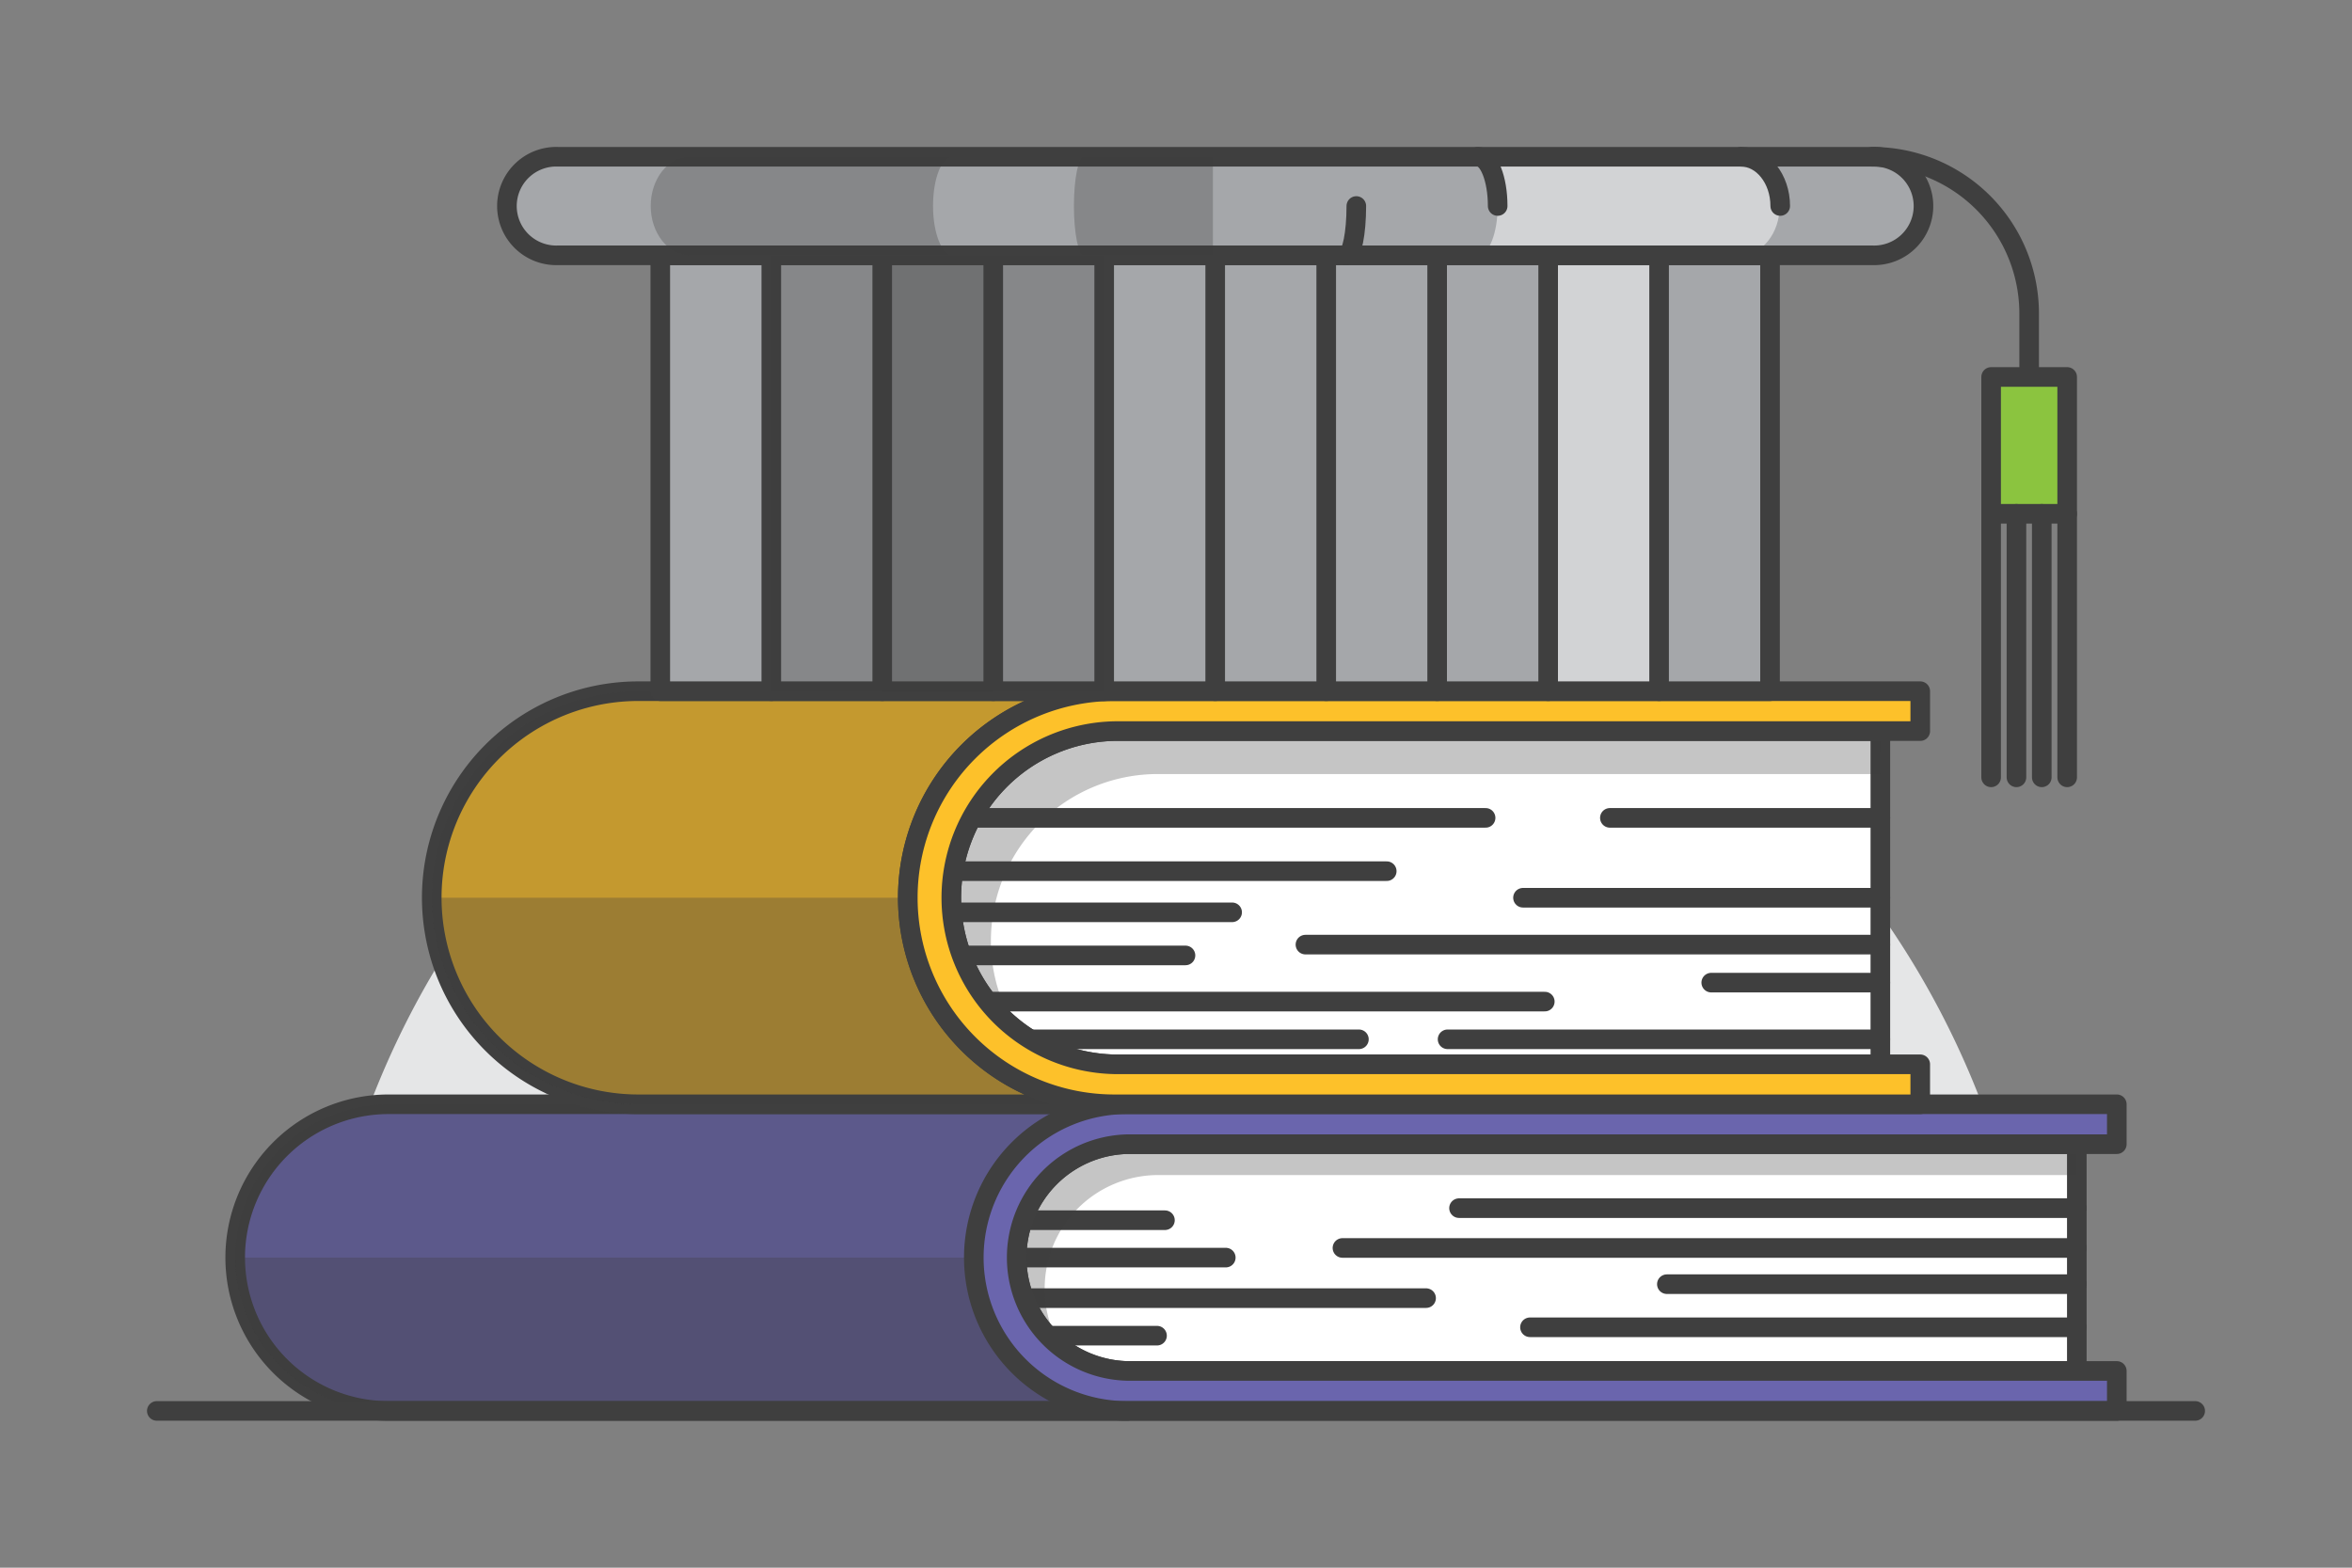 <svg id="Layer_1" data-name="Layer 1" xmlns="http://www.w3.org/2000/svg" viewBox="0 0 300 200"><rect x="0" y="0" width="300" height="200" fill="#808080" stroke="none"/><defs><style>.cls-1{fill:#e5e6e7;}.cls-2{fill:#d0d2d3;}.cls-3{fill:#6a65ad;}.cls-10,.cls-3,.cls-5,.cls-6,.cls-7{stroke:#3f3f3f;stroke-linecap:round;stroke-linejoin:round;stroke-width:2.5px;}.cls-4{fill:#3f3f3f;opacity:0.3;}.cls-5,.cls-9{fill:#fff;}.cls-6{fill:none;}.cls-7{fill:#fdc12a;}.cls-8{fill:#a5a7aa;}.cls-9{opacity:0.5;}.cls-10{fill:#8bc43f;}</style></defs><title>Join Page_Icons</title><path class="cls-1" d="M150,70A110,110,0,0,0,40,180H260A110,110,0,0,0,150,70Z"/><path class="cls-2" d="M150,90a90,90,0,0,0-90,90H240A90,90,0,0,0,150,90Z"/><path class="cls-3" d="M143.77,140.88H49.56A19.56,19.56,0,0,0,30,160.44h0A19.56,19.56,0,0,0,49.56,180h94.21Z"/><path class="cls-4" d="M143.77,140.88H49.56A19.56,19.56,0,0,0,30,160.44h0A19.56,19.56,0,0,0,49.56,180h94.21Z"/><path class="cls-4" d="M49.56,180h94.21V160.44H30A19.56,19.56,0,0,0,49.56,180Z"/><path class="cls-5" d="M143.77,174.9a14.47,14.47,0,0,1,0-28.93H264.9V174.9Z"/><line class="cls-6" x1="264.9" y1="154.13" x2="186.1" y2="154.13"/><line class="cls-6" x1="129.31" y1="160.44" x2="156.35" y2="160.44"/><line class="cls-6" x1="130.12" y1="155.67" x2="148.59" y2="155.67"/><line class="cls-6" x1="264.9" y1="159.21" x2="171.23" y2="159.21"/><line class="cls-6" x1="264.9" y1="163.83" x2="212.61" y2="163.83"/><line class="cls-6" x1="130.27" y1="165.61" x2="181.9" y2="165.61"/><line class="cls-6" x1="264.9" y1="169.33" x2="195.15" y2="169.33"/><line class="cls-6" x1="133.3" y1="170.4" x2="147.58" y2="170.4"/><path class="cls-4" d="M133.25,164.38a14.48,14.48,0,0,1,14.46-14.47H264.9V146H143.77a14.46,14.46,0,0,0-8.06,26.47A14.32,14.32,0,0,1,133.25,164.38Z"/><path class="cls-3" d="M143.77,174.9a14.47,14.47,0,0,1,0-28.93H270v-5.09H143.77a19.56,19.56,0,0,0-19.56,19.56h0A19.56,19.56,0,0,0,143.77,180H270v-5.1Z"/><path class="cls-5" d="M142.14,135.78a21.26,21.26,0,0,1,0-42.51h97.7v42.51Z"/><path class="cls-4" d="M126.39,120a21.28,21.28,0,0,1,21.25-21.25h92.2V93.27h-97.7a21.24,21.24,0,0,0-12,38.77A21.08,21.08,0,0,1,126.39,120Z"/><line class="cls-6" x1="239.84" y1="104.34" x2="205.34" y2="104.34"/><line class="cls-6" x1="239.84" y1="120.51" x2="166.51" y2="120.51"/><line class="cls-6" x1="239.84" y1="114.53" x2="194.26" y2="114.53"/><line class="cls-6" x1="239.84" y1="125.36" x2="218.27" y2="125.36"/><line class="cls-6" x1="130.97" y1="132.59" x2="173.33" y2="132.59"/><line class="cls-6" x1="239.84" y1="132.59" x2="184.64" y2="132.59"/><line class="cls-6" x1="125.55" y1="127.78" x2="197.04" y2="127.78"/><line class="cls-6" x1="122.21" y1="121.89" x2="151.21" y2="121.89"/><line class="cls-6" x1="123.49" y1="104.34" x2="189.49" y2="104.34"/><line class="cls-6" x1="121.16" y1="111.14" x2="176.88" y2="111.14"/><line class="cls-6" x1="120.98" y1="116.39" x2="157.16" y2="116.39"/><path class="cls-7" d="M115.79,114.53h0a26.35,26.35,0,0,1,26.35-26.35H81.42a26.34,26.34,0,0,0-26.35,26.35h0a26.35,26.35,0,0,0,26.35,26.35h60.72A26.35,26.35,0,0,1,115.79,114.53Z"/><path class="cls-4" d="M115.79,114.53h0a26.35,26.35,0,0,1,26.35-26.35H81.42a26.34,26.34,0,0,0-26.35,26.35h0a26.35,26.35,0,0,0,26.35,26.35h60.72A26.35,26.35,0,0,1,115.79,114.53Z"/><path class="cls-4" d="M81.42,140.88h60.72a26.35,26.35,0,0,1-26.35-26.35H55.07A26.35,26.35,0,0,0,81.42,140.88Z"/><path class="cls-7" d="M142.14,135.78a21.26,21.26,0,0,1,0-42.51H244.93V88.18H142.14a26.35,26.35,0,0,0-26.35,26.35h0a26.35,26.35,0,0,0,26.35,26.35H244.93v-5.1Z"/><rect class="cls-8" x="84.22" y="32.57" width="141.55" height="55.61"/><rect class="cls-9" x="197.47" y="32.57" width="14.16" height="55.61"/><rect class="cls-6" x="84.22" y="32.57" width="141.55" height="55.61"/><line class="cls-6" x1="211.62" y1="88.18" x2="211.62" y2="32.57"/><line class="cls-6" x1="197.47" y1="88.18" x2="197.47" y2="32.57"/><line class="cls-6" x1="183.31" y1="88.18" x2="183.31" y2="32.57"/><line class="cls-6" x1="169.16" y1="88.18" x2="169.16" y2="32.57"/><line class="cls-6" x1="155" y1="88.18" x2="155" y2="32.57"/><line class="cls-6" x1="140.84" y1="88.18" x2="140.84" y2="32.57"/><line class="cls-6" x1="126.69" y1="88.18" x2="126.69" y2="32.57"/><line class="cls-6" x1="112.53" y1="88.18" x2="112.53" y2="32.57"/><line class="cls-6" x1="98.38" y1="88.18" x2="98.38" y2="32.57"/><path class="cls-8" d="M238.8,20H71.2a6.29,6.29,0,1,0,0,12.57H238.8a6.29,6.29,0,1,0,0-12.57Z"/><path class="cls-9" d="M188.52,20H222c2.78,0,5,2.81,5,6.28s-2.25,6.29-5,6.29H188.52c1.39,0,2.51-2.82,2.51-6.29S189.91,20,188.52,20Z"/><path class="cls-6" d="M238.8,20H71.2a6.29,6.29,0,1,0,0,12.57H238.8a6.29,6.29,0,1,0,0-12.57Z"/><path class="cls-4" d="M138.24,20c-.69,0-1.26,2.81-1.26,6.28s.57,6.29,1.26,6.29h16.47V20Z"/><path class="cls-4" d="M121.48,20H88c-2.78,0-5,2.81-5,6.28s2.25,6.29,5,6.29h33.52c-1.39,0-2.51-2.82-2.51-6.29S120.09,20,121.48,20Z"/><path class="cls-6" d="M258.82,56.82V40a20,20,0,0,0-20-20h0"/><rect class="cls-10" x="253.97" y="48.09" width="9.7" height="17.46"/><line class="cls-6" x1="253.97" y1="65.55" x2="253.97" y2="99.17"/><line class="cls-6" x1="257.2" y1="65.55" x2="257.2" y2="99.17"/><line class="cls-6" x1="260.43" y1="65.55" x2="260.43" y2="99.17"/><line class="cls-6" x1="263.67" y1="65.55" x2="263.67" y2="99.17"/><path class="cls-6" d="M173,26.28c0,3.47-.57,6.29-1.26,6.29"/><path class="cls-6" d="M227.07,26.28c0-3.47-2.26-6.28-5-6.28"/><path class="cls-6" d="M188.52,20c1.39,0,2.51,2.81,2.51,6.28"/><rect class="cls-4" x="98.38" y="32.57" width="42.47" height="55.61"/><rect class="cls-4" x="112.53" y="32.57" width="14.16" height="55.61"/><line class="cls-6" x1="20" y1="180" x2="280" y2="180"/></svg>